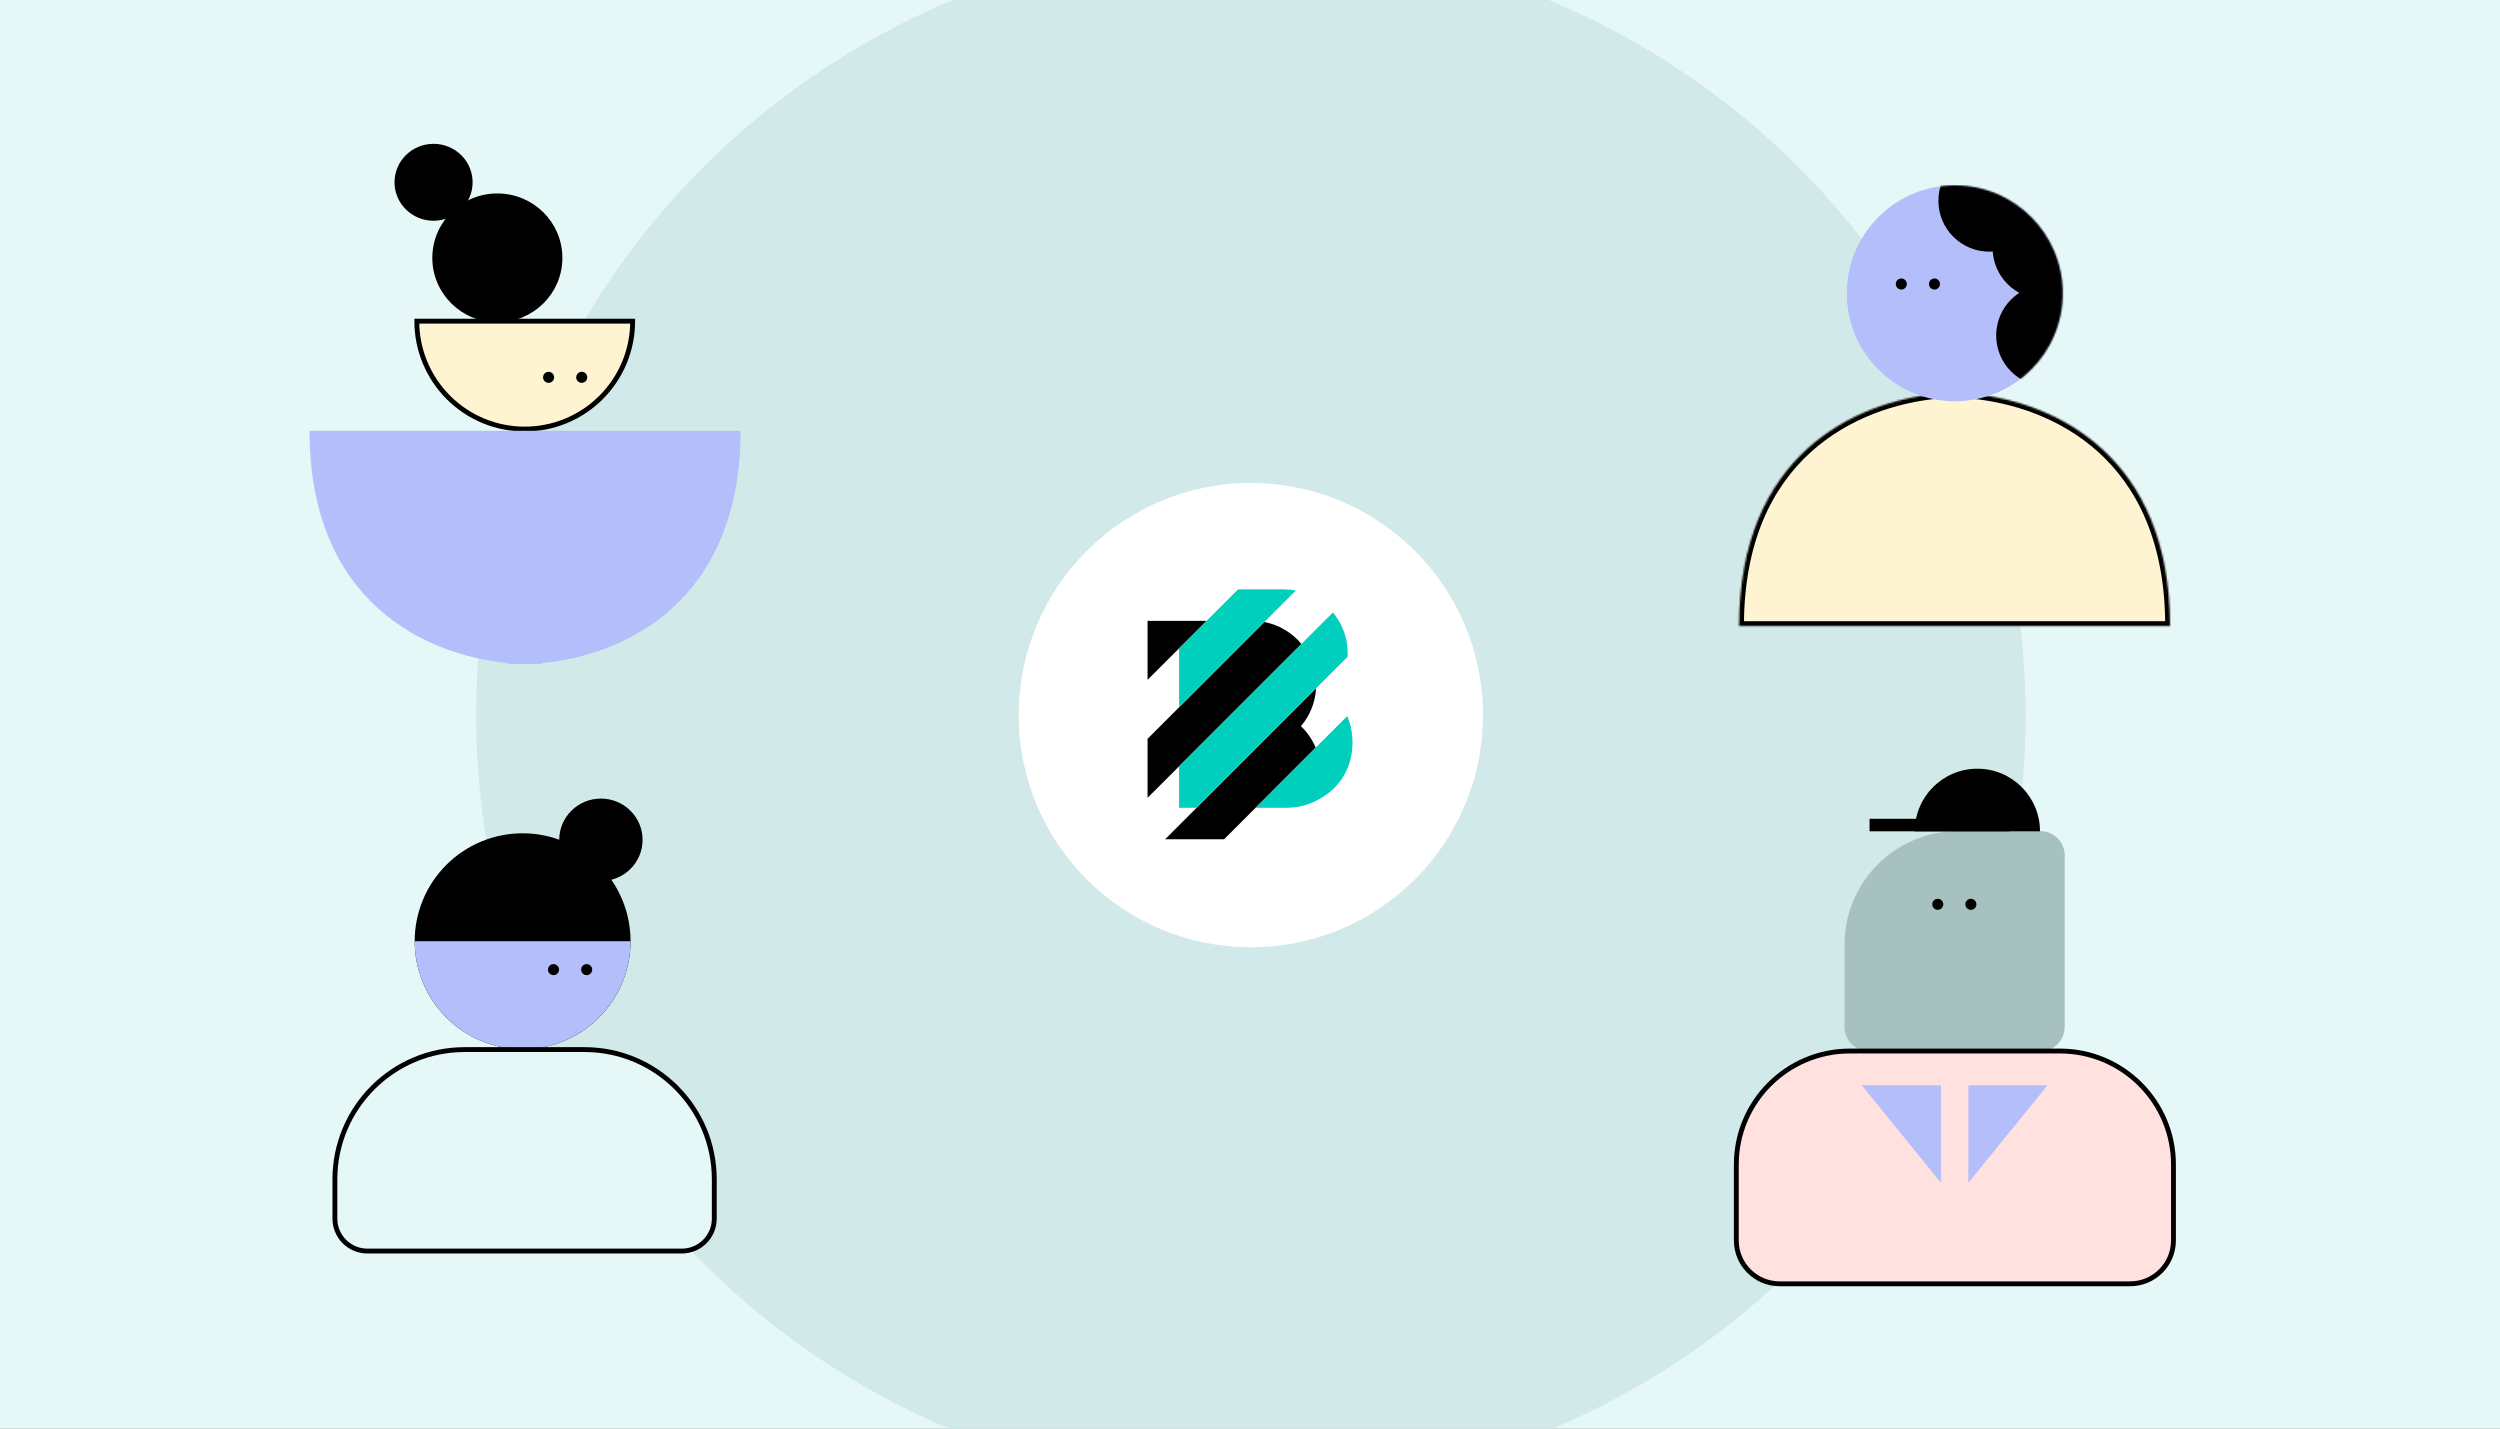 <svg width="1470" height="840" viewBox="0 0 1470 840" fill="none" xmlns="http://www.w3.org/2000/svg">
<rect x="0" y="0" width="1470" height="840" fill="#808080" stroke="none"/>
<g clip-path="url(#clip0_7553_2197)">
<rect width="1470" height="840" fill="#E5F7F7"/>
<circle cx="735.5" cy="420.5" r="455.5" fill="#D1E9E9"/>
<mask id="path-2-inside-1_7553_2197" fill="white">
<path fill-rule="evenodd" clip-rule="evenodd" d="M1159.55 231.556C1207.56 236.203 1276 267.25 1276 368.108H1159.55H1139.03H1022.58C1022.58 267.25 1091.02 236.203 1139.03 231.556V231.136C1142.24 230.933 1145.68 230.86 1149.29 230.941C1152.91 230.86 1156.34 230.933 1159.55 231.136V231.556Z"/>
</mask>
<path fill-rule="evenodd" clip-rule="evenodd" d="M1159.55 231.556C1207.56 236.203 1276 267.25 1276 368.108H1159.55H1139.03H1022.58C1022.58 267.25 1091.02 236.203 1139.03 231.556V231.136C1142.24 230.933 1145.68 230.86 1149.29 230.941C1152.91 230.86 1156.34 230.933 1159.55 231.136V231.556Z" fill="#FFF4D2"/>
<path d="M1276 368.108H1278.86V370.97H1276V368.108ZM1159.55 231.556L1159.28 234.404L1156.69 234.154V231.556H1159.55ZM1022.58 368.108V370.97H1019.72V368.108H1022.58ZM1139.03 231.556H1141.89V234.154L1139.3 234.404L1139.03 231.556ZM1139.03 231.136H1136.17V228.449L1138.85 228.28L1139.03 231.136ZM1149.29 230.941L1149.35 233.802L1149.29 233.803L1149.23 233.802L1149.29 230.941ZM1159.55 231.136L1159.73 228.28L1162.42 228.449V231.136H1159.55ZM1273.14 368.108C1273.14 318.394 1256.3 286.221 1233.86 265.873C1211.32 245.448 1182.86 236.687 1159.28 234.404L1159.83 228.707C1184.26 231.072 1214.01 240.157 1237.7 261.632C1261.48 283.184 1278.86 316.964 1278.86 368.108H1273.14ZM1159.55 365.247H1276V370.97H1159.55V365.247ZM1159.55 370.97H1139.03V365.247H1159.55V370.97ZM1139.03 370.97H1022.58V365.247H1139.03V370.97ZM1019.72 368.108C1019.72 316.964 1037.11 283.184 1060.88 261.632C1084.57 240.157 1114.33 231.072 1138.75 228.707L1139.3 234.404C1115.73 236.687 1087.26 245.448 1064.73 265.873C1042.28 286.221 1025.44 318.394 1025.44 368.108H1019.72ZM1141.89 231.136V231.556H1136.17V231.136H1141.89ZM1149.23 233.802C1145.69 233.723 1142.33 233.795 1139.21 233.992L1138.85 228.28C1142.14 228.072 1145.66 227.998 1149.35 228.079L1149.23 233.802ZM1149.23 228.079C1152.92 227.998 1156.44 228.072 1159.73 228.28L1159.37 233.992C1156.25 233.795 1152.89 233.723 1149.35 233.802L1149.23 228.079ZM1162.42 231.136V231.556H1156.69V231.136H1162.42Z" fill="black" mask="url(#path-2-inside-1_7553_2197)"/>
<circle cx="1149.42" cy="172.465" r="63.465" fill="#B3BEFA"/>
<mask id="mask0_7553_2197" style="mask-type:alpha" maskUnits="userSpaceOnUse" x="1085" y="109" width="128" height="127">
<circle cx="1149.42" cy="172.466" r="63.465" fill="#E5F7F7"/>
</mask>
<g mask="url(#mask0_7553_2197)">
<circle cx="1169.71" cy="118.048" r="29.927" fill="black"/>
<circle cx="1201.59" cy="145.873" r="29.927" fill="black"/>
<circle cx="1203.68" cy="197.27" r="29.927" fill="black"/>
</g>
<circle cx="1117.97" cy="166.999" r="3.248" fill="black"/>
<circle cx="1137.46" cy="166.999" r="3.248" fill="black"/>
<path d="M372.012 188.83C372.012 197.165 370.37 205.417 367.181 213.117C363.992 220.817 359.317 227.813 353.424 233.707C347.53 239.6 340.534 244.275 332.834 247.464C325.134 250.654 316.881 252.295 308.547 252.295C300.213 252.295 291.96 250.654 284.26 247.464C276.56 244.275 269.564 239.6 263.67 233.707C257.777 227.813 253.102 220.817 249.913 213.117C246.724 205.417 245.082 197.165 245.082 188.83L308.547 188.83H372.012Z" fill="#FFF4D2" stroke="black" stroke-width="2.862"/>
<circle cx="322.572" cy="221.874" r="3.248" fill="black"/>
<circle cx="342.056" cy="221.874" r="3.248" fill="black"/>
<ellipse cx="292.441" cy="151.636" rx="36.812" ry="36.464" fill="black" stroke="black" stroke-width="2.862"/>
<ellipse cx="254.934" cy="107.184" rx="21.531" ry="21.184" fill="black" stroke="black" stroke-width="2.862"/>
<path fill-rule="evenodd" clip-rule="evenodd" d="M298.446 389.868C250.443 385.221 182 354.174 182 253.315H298.446H318.972H435.419C435.419 354.174 366.976 385.221 318.972 389.868V390.287C315.761 390.49 312.324 390.563 308.709 390.483C305.094 390.563 301.657 390.49 298.446 390.287V389.868Z" fill="#B3BEFA"/>
<path fill-rule="evenodd" clip-rule="evenodd" d="M365.938 529.153C369.127 536.853 370.769 545.106 370.769 553.44H307.304L243.839 553.44C243.839 545.106 245.481 536.853 248.67 529.153C251.859 521.453 256.534 514.457 262.428 508.564C268.321 502.67 275.317 497.995 283.017 494.806C290.717 491.617 298.97 489.975 307.304 489.975C315.638 489.975 323.891 491.617 331.591 494.806C339.291 497.995 346.287 502.67 352.181 508.564C358.074 514.457 362.749 521.453 365.938 529.153ZM248.671 577.727C245.481 570.028 243.84 561.775 243.84 553.44H307.305L370.77 553.44C370.77 561.775 369.128 570.028 365.939 577.727C362.749 585.427 358.074 592.424 352.181 598.317C346.288 604.21 339.291 608.885 331.592 612.074C323.892 615.264 315.639 616.905 307.305 616.905C298.97 616.905 290.717 615.264 283.018 612.074C275.318 608.885 268.321 604.21 262.428 598.317C256.535 592.424 251.86 585.427 248.671 577.727Z" fill="black"/>
<ellipse cx="23.077" cy="22.821" rx="23.077" ry="22.821" transform="matrix(-1 0 0 1 376.41 471)" fill="black" stroke="black" stroke-width="2.862"/>
<path d="M243.836 553.44C243.836 561.774 245.477 570.027 248.667 577.727C251.856 585.427 256.531 592.423 262.424 598.316C268.317 604.209 275.314 608.884 283.014 612.074C290.714 615.263 298.966 616.905 307.301 616.905C315.635 616.905 323.888 615.263 331.588 612.074C339.288 608.884 346.284 604.209 352.177 598.316C358.07 592.423 362.745 585.427 365.935 577.727C369.124 570.027 370.766 561.774 370.766 553.44L307.301 553.44H243.836Z" fill="#B3BEFA"/>
<circle cx="3.248" cy="3.248" r="3.248" transform="matrix(-1 0 0 1 348.203 566.899)" fill="black"/>
<circle cx="3.248" cy="3.248" r="3.248" transform="matrix(-1 0 0 1 328.719 566.899)" fill="black"/>
<path d="M420 693.473C420 651.325 385.832 617.157 343.685 617.157H273.234C231.086 617.157 196.918 651.325 196.918 693.473V716.542C196.918 727.079 205.46 735.621 215.997 735.621H400.921C411.458 735.621 420 727.079 420 716.542V693.473Z" fill="#E5F7F7" stroke="black" stroke-width="2.862"/>
<path d="M1214.04 503.014C1214.04 495.111 1207.64 488.705 1199.73 488.705H1151.37C1114.49 488.705 1084.59 518.602 1084.59 555.481V603.847C1084.59 611.75 1091 618.156 1098.9 618.156H1199.73C1207.64 618.156 1214.04 611.75 1214.04 603.847V503.014Z" fill="#A6C1BF"/>
<circle cx="3.248" cy="3.248" r="3.248" transform="matrix(-1 0 0 1 1162.13 528.483)" fill="black"/>
<circle cx="3.248" cy="3.248" r="3.248" transform="matrix(-1 0 0 1 1142.65 528.483)" fill="black"/>
<path d="M1278 684.776C1278 647.896 1248.1 618 1211.22 618H1087.73C1050.85 618 1020.95 647.896 1020.95 684.776V729.384C1020.95 743.462 1032.37 754.874 1046.44 754.874H1252.51C1266.59 754.874 1278 743.462 1278 729.384V684.776Z" fill="#FFE2E0" stroke="black" stroke-width="2.862"/>
<path d="M1203.95 638.142H1157.41V695.443L1203.95 638.142Z" fill="#B3BEFA"/>
<path d="M1094.71 638.142H1141.25V695.443L1094.71 638.142Z" fill="#B3BEFA"/>
<path fill-rule="evenodd" clip-rule="evenodd" d="M1125.89 488.811C1125.89 488.811 1125.89 488.811 1125.89 488.811C1125.89 468.481 1142.38 452 1162.71 452C1183.03 452 1199.52 468.481 1199.52 488.811C1199.52 488.811 1199.52 488.811 1199.52 488.811H1125.89Z" fill="black"/>
<rect width="82.09" height="7.362" transform="matrix(-1 0 0 1 1181.39 481.45)" fill="black"/>
<circle cx="735.5" cy="420.5" r="136.5" fill="white"/>
<g clip-path="url(#clip1_7553_2197)">
<path fill-rule="evenodd" clip-rule="evenodd" d="M743.452 365.748L674.77 434.431V469.11L765.238 378.641C759.786 372.088 752.144 367.414 743.452 365.748Z" fill="black"/>
<path fill-rule="evenodd" clip-rule="evenodd" d="M674.77 365.067V399.752L709.454 365.067H674.77Z" fill="black"/>
<path fill-rule="evenodd" clip-rule="evenodd" d="M773.856 404.708L685.059 493.505H719.737L773.631 439.611C771.62 434.891 768.68 430.591 764.946 426.977C770.259 420.753 773.401 412.967 773.85 404.708" fill="black"/>
<path fill-rule="evenodd" clip-rule="evenodd" d="M754.899 346.538H727.983L693.305 381.216V415.895L761.982 347.218C759.682 346.78 757.319 346.538 754.899 346.538Z" fill="#00CFBE"/>
<path fill-rule="evenodd" clip-rule="evenodd" d="M792.453 384.093C792.453 374.981 789.191 366.618 783.773 360.111L693.305 450.58V474.97H703.592L792.39 386.173C792.424 385.481 792.453 384.79 792.453 384.093Z" fill="#00CFBE"/>
<path fill-rule="evenodd" clip-rule="evenodd" d="M795.258 436.252C795.258 430.955 794.175 425.808 792.163 421.077L738.27 474.971H756.545C763.98 474.971 771.208 472.85 777.449 468.838C788.775 462.078 795.264 450.355 795.264 436.649C795.264 436.58 795.264 436.517 795.264 436.436C795.264 436.373 795.264 436.309 795.264 436.252" fill="#00CFBE"/>
</g>
</g>
<defs>
<clipPath id="clip0_7553_2197">
<rect width="1470" height="840" fill="white"/>
</clipPath>
<clipPath id="clip1_7553_2197">
<rect width="120.49" height="146.968" fill="white" transform="translate(674.77 346.538)"/>
</clipPath>
</defs>
</svg>
